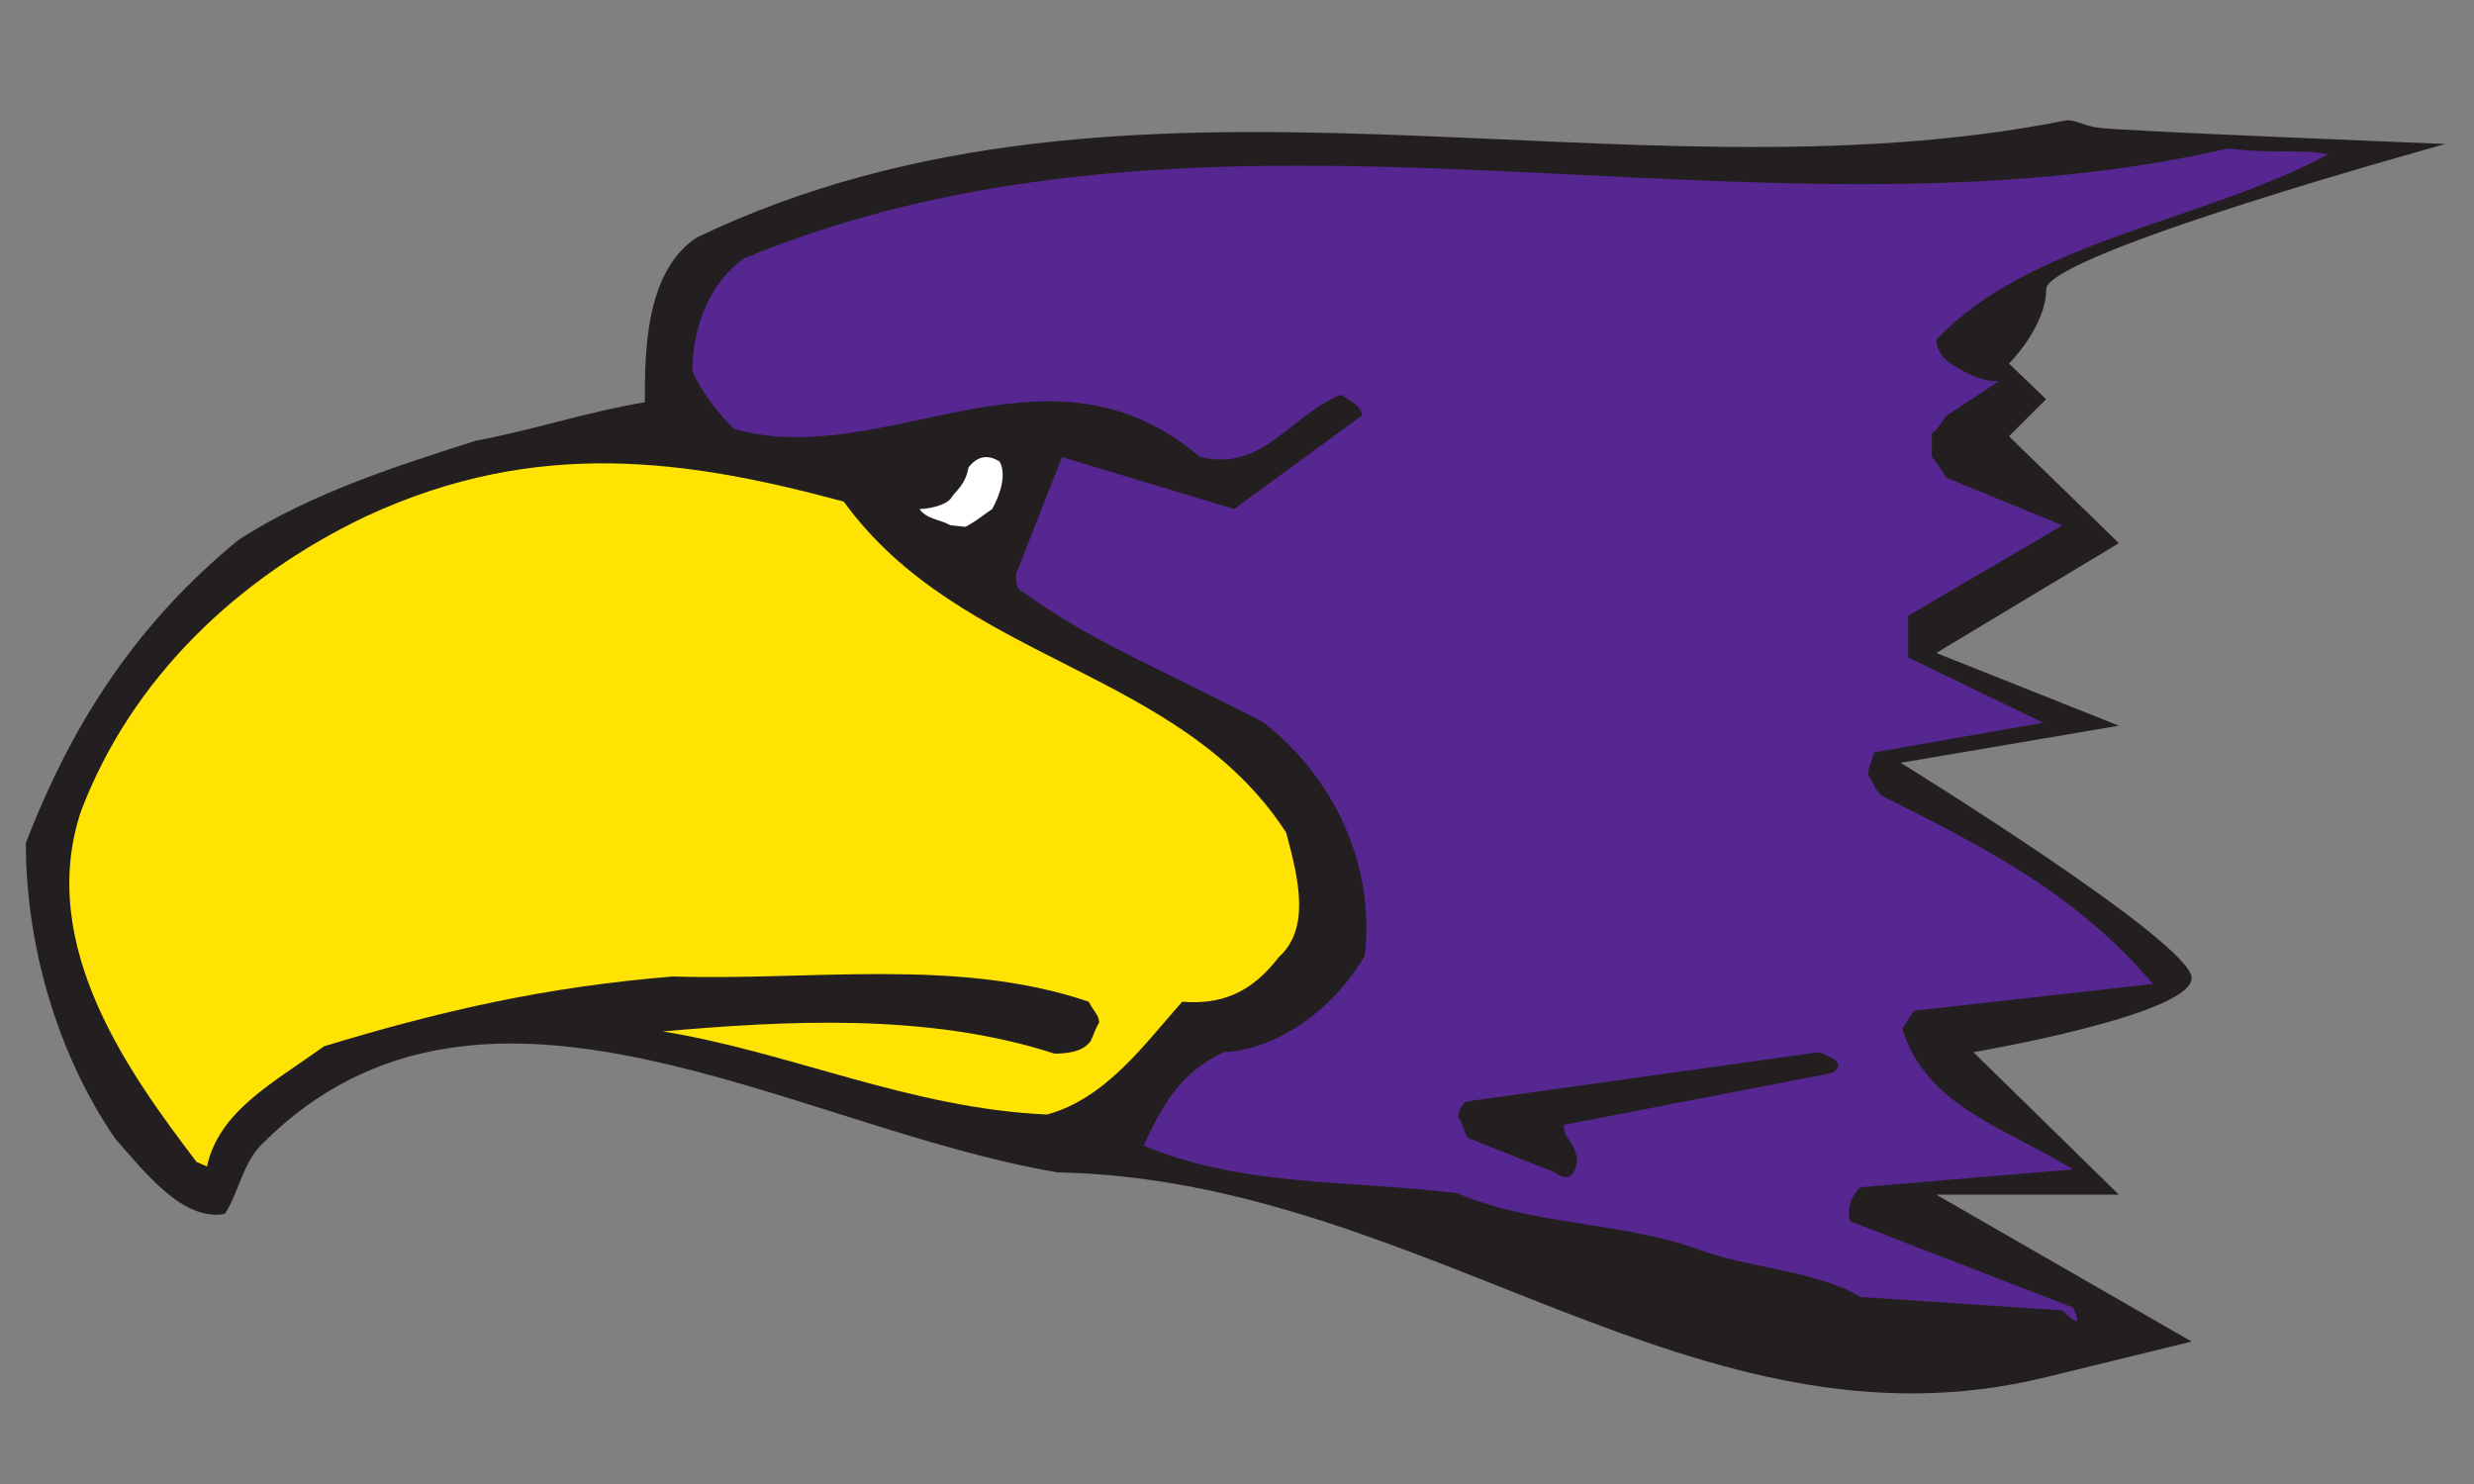 <?xml version="1.0" encoding="UTF-8" standalone="no"?>
<!-- Created with Inkscape (http://www.inkscape.org/) -->

<svg
   xmlns:dc="http://purl.org/dc/elements/1.1/"
   xmlns:cc="http://creativecommons.org/ns#"
   xmlns:rdf="http://www.w3.org/1999/02/22-rdf-syntax-ns#"
   xmlns:svg="http://www.w3.org/2000/svg"
   xmlns="http://www.w3.org/2000/svg"
   xmlns:sodipodi="http://sodipodi.sourceforge.net/DTD/sodipodi-0.dtd"
   xmlns:inkscape="http://www.inkscape.org/namespaces/inkscape"
   id="svg33141"
   version="1.1"
   inkscape:version="0.48.1 "
   width="150"
   height="90"
   xml:space="preserve"
   sodipodi:docname="Eagle_24.pdf"><rect width="100%" height="100%" fill="#808080" stroke="none"/><defs
     id="defs33145" /><sodipodi:namedview
     pagecolor="#ffffff"
     bordercolor="#666666"
     borderopacity="1"
     objecttolerance="10"
     gridtolerance="10"
     guidetolerance="10"
     inkscape:pageopacity="0"
     inkscape:pageshadow="2"
     inkscape:window-width="640"
     inkscape:window-height="480"
     id="namedview33143"
     showgrid="false"
     inkscape:zoom="3.2"
     inkscape:cx="75"
     inkscape:cy="45"
     inkscape:window-x="403"
     inkscape:window-y="149"
     inkscape:window-maximized="0"
     inkscape:current-layer="g33149" /><g
     id="g33149"
     inkscape:groupmode="layer"
     inkscape:label="Eagle_24"
     transform="matrix(1.25,0,0,-1.25,0,90)"><g
       id="g33151"
       transform="scale(0.24,0.24)"><path
         d="M 413.527,21.598 C 342.734,4.195 288.133,61.496 213.73,63 160.328,71.996 97.629,113.102 53.23,68.996 49.027,65.098 48.129,58.496 45.43,54.598 37.027,53.098 29.527,62.699 23.23,69.894 11.527,86.996 5.23,108.895 5.23,129.598 c 9.598,24.898 22.797,44.699 42.898,61.199 14.699,9.601 33,15.301 48,20.098 12.601,2.406 21.898,5.703 34.199,7.8 0,9.903 0,26.403 10.5,33.301 87.602,42 187.199,5.699 276.902,23.703 2.098,0 3.598,-1.203 6.297,-1.504 2.703,-0.597 70.203,-3.3 70.203,-3.3 0,0 -80.703,-22.2 -80.703,-29.399 0,-7.5 -7.5,-15 -7.5,-15 l 7.5,-7.199 -7.5,-7.5 22.203,-21.602 -36.902,-22.199 36.902,-14.699 -44.101,-7.5 c 0,0 58.801,-36.301 58.801,-43.5 0,-7.5 -44.102,-15 -44.102,-15 l 29.402,-28.801 -36.902,0 51.602,-29.699 -29.403,-7.199"
         style="fill:#231f20;fill-opacity:1;fill-rule:nonzero;stroke:none"
         id="path33153" /><path
         d="m 416.828,35.098 -40.801,2.703 c -9,5.394 -22.199,5.695 -32.699,9.594 -15.898,5.703 -33.301,4.801 -48.898,11.402 -22.2,2.699 -42.903,1.199 -63.301,9.598 3.601,7.805 7.199,14.703 16.199,18.902 11.699,0.602 22.801,9.598 28.5,19.5 2.102,18.601 -6.301,36 -20.394,47.098 -17.407,9.304 -34.805,16.203 -48.606,26.402 -1.199,0.301 -1.5,1.5 -1.5,3.598 l 9.301,23.703 34.801,-10.5 25.8,18.898 c 0,2.102 -3,3.301 -4.195,4.199 -10.508,-4.199 -15.601,-15.597 -28.508,-12.597 -30.898,26.398 -63.597,-3 -94.199,5.703 -2.699,2.695 -6.301,6.894 -8.398,11.699 0,8.996 3.605,17.996 10.5,22.797 96.898,39.902 203.097,0 300,22.199 9,-1.199 14.398,0 20.097,-1.199 -25.797,-13.801 -60.297,-17.402 -79.199,-37.5 0,-1.5 0.602,-2.699 2.102,-4.199 2.097,-1.496 6.3,-4.203 10.5,-4.203 l -10.5,-6.899 c -0.903,-0.898 -1.5,-2.695 -3,-3.601 0,-1.2 0,-3.297 0,-4.797 0.898,-0.903 1.5,-2.102 3,-4.203 l 23.398,-9.598 -31.199,-18.297 0,-8.402 27.301,-13.203 -34.2,-6 c 0,-0.899 -1.203,-3 -1.203,-4.5 1.203,-1.797 1.203,-2.7 2.703,-4.2 20.098,-10.199 38.7,-19.199 54.899,-38.093 l -48,-5.407 c -0.899,-0.301 -1.5,-2.098 -2.699,-3.598 4.8,-15.899 21.597,-20.402 34.5,-28.496 l -42.903,-3.606 c -1.5,-1.199 -3,-4.199 -2.097,-6.898 l 45,-17.402 c 0,0 3,-5.699 -2.102,-0.598"
         style="fill:#562791;fill-opacity:1;fill-rule:nonzero;stroke:none"
         id="path33155" /><path
         d="m 314.23,63 -17.402,6.894 c -0.894,0.602 -0.894,2.703 -2.098,4.203 0,1.801 1.204,3.297 2.098,3.297 l 70.801,9.902 c 2.101,-0.902 5.699,-2.102 2.699,-4.199 l -54.301,-10.5 c 0,-3 2.102,-3 2.703,-6.902 0,-0.898 -0.601,-5.699 -4.5,-2.695"
         style="fill:#231f20;fill-opacity:1;fill-rule:nonzero;stroke:none"
         id="path33157" /><path
         d="M 39.73,65.098 C 26.527,82.496 7.328,108.598 16.328,135.895 c 10.199,27.003 31.801,47.402 57.602,59.703 34.8,16.199 65.398,11.398 96.597,3 23.703,-32.703 67.801,-33.602 89.407,-66.903 2.695,-9.898 4.8,-19.5 -1.5,-25.199 -5.704,-7.5 -12.004,-9.601 -19.504,-9 -7.5,-8.398 -15.301,-19.5 -27.301,-22.801 -27.602,1.203 -51.899,12.602 -77.699,16.801 24.3,2.102 53.398,3.898 79.199,-4.5 2.101,0 5.398,0.301 6.898,2.102 0.602,0.297 0.903,2.098 2.102,4.199 0,1.5 -1.199,2.398 -2.102,4.199 -26.398,9 -56.097,4.199 -84,5.102 C 110.23,100.5 89.231,95.695 65.527,88.5 55.027,80.996 44.23,75.301 41.828,64.195 l -2.098,0.902"
         style="fill:#fee303;fill-opacity:1;fill-rule:nonzero;stroke:none"
         id="path33159" /><path
         d="m 192.129,193.797 c -2.102,1.199 -4.801,1.199 -6.301,3.301 1.5,0 5.102,0.597 6.301,2.097 0.898,1.504 3,2.7 3.601,6.301 0.899,1.199 3,3.301 6.297,1.199 1.5,-2.699 0,-6.898 -1.5,-9.597 -1.797,-1.203 -2.699,-2.102 -5.398,-3.602 l -3,0.301"
         style="fill:#ffffff;fill-opacity:1;fill-rule:nonzero;stroke:none"
         id="path33161" /></g></g></svg>